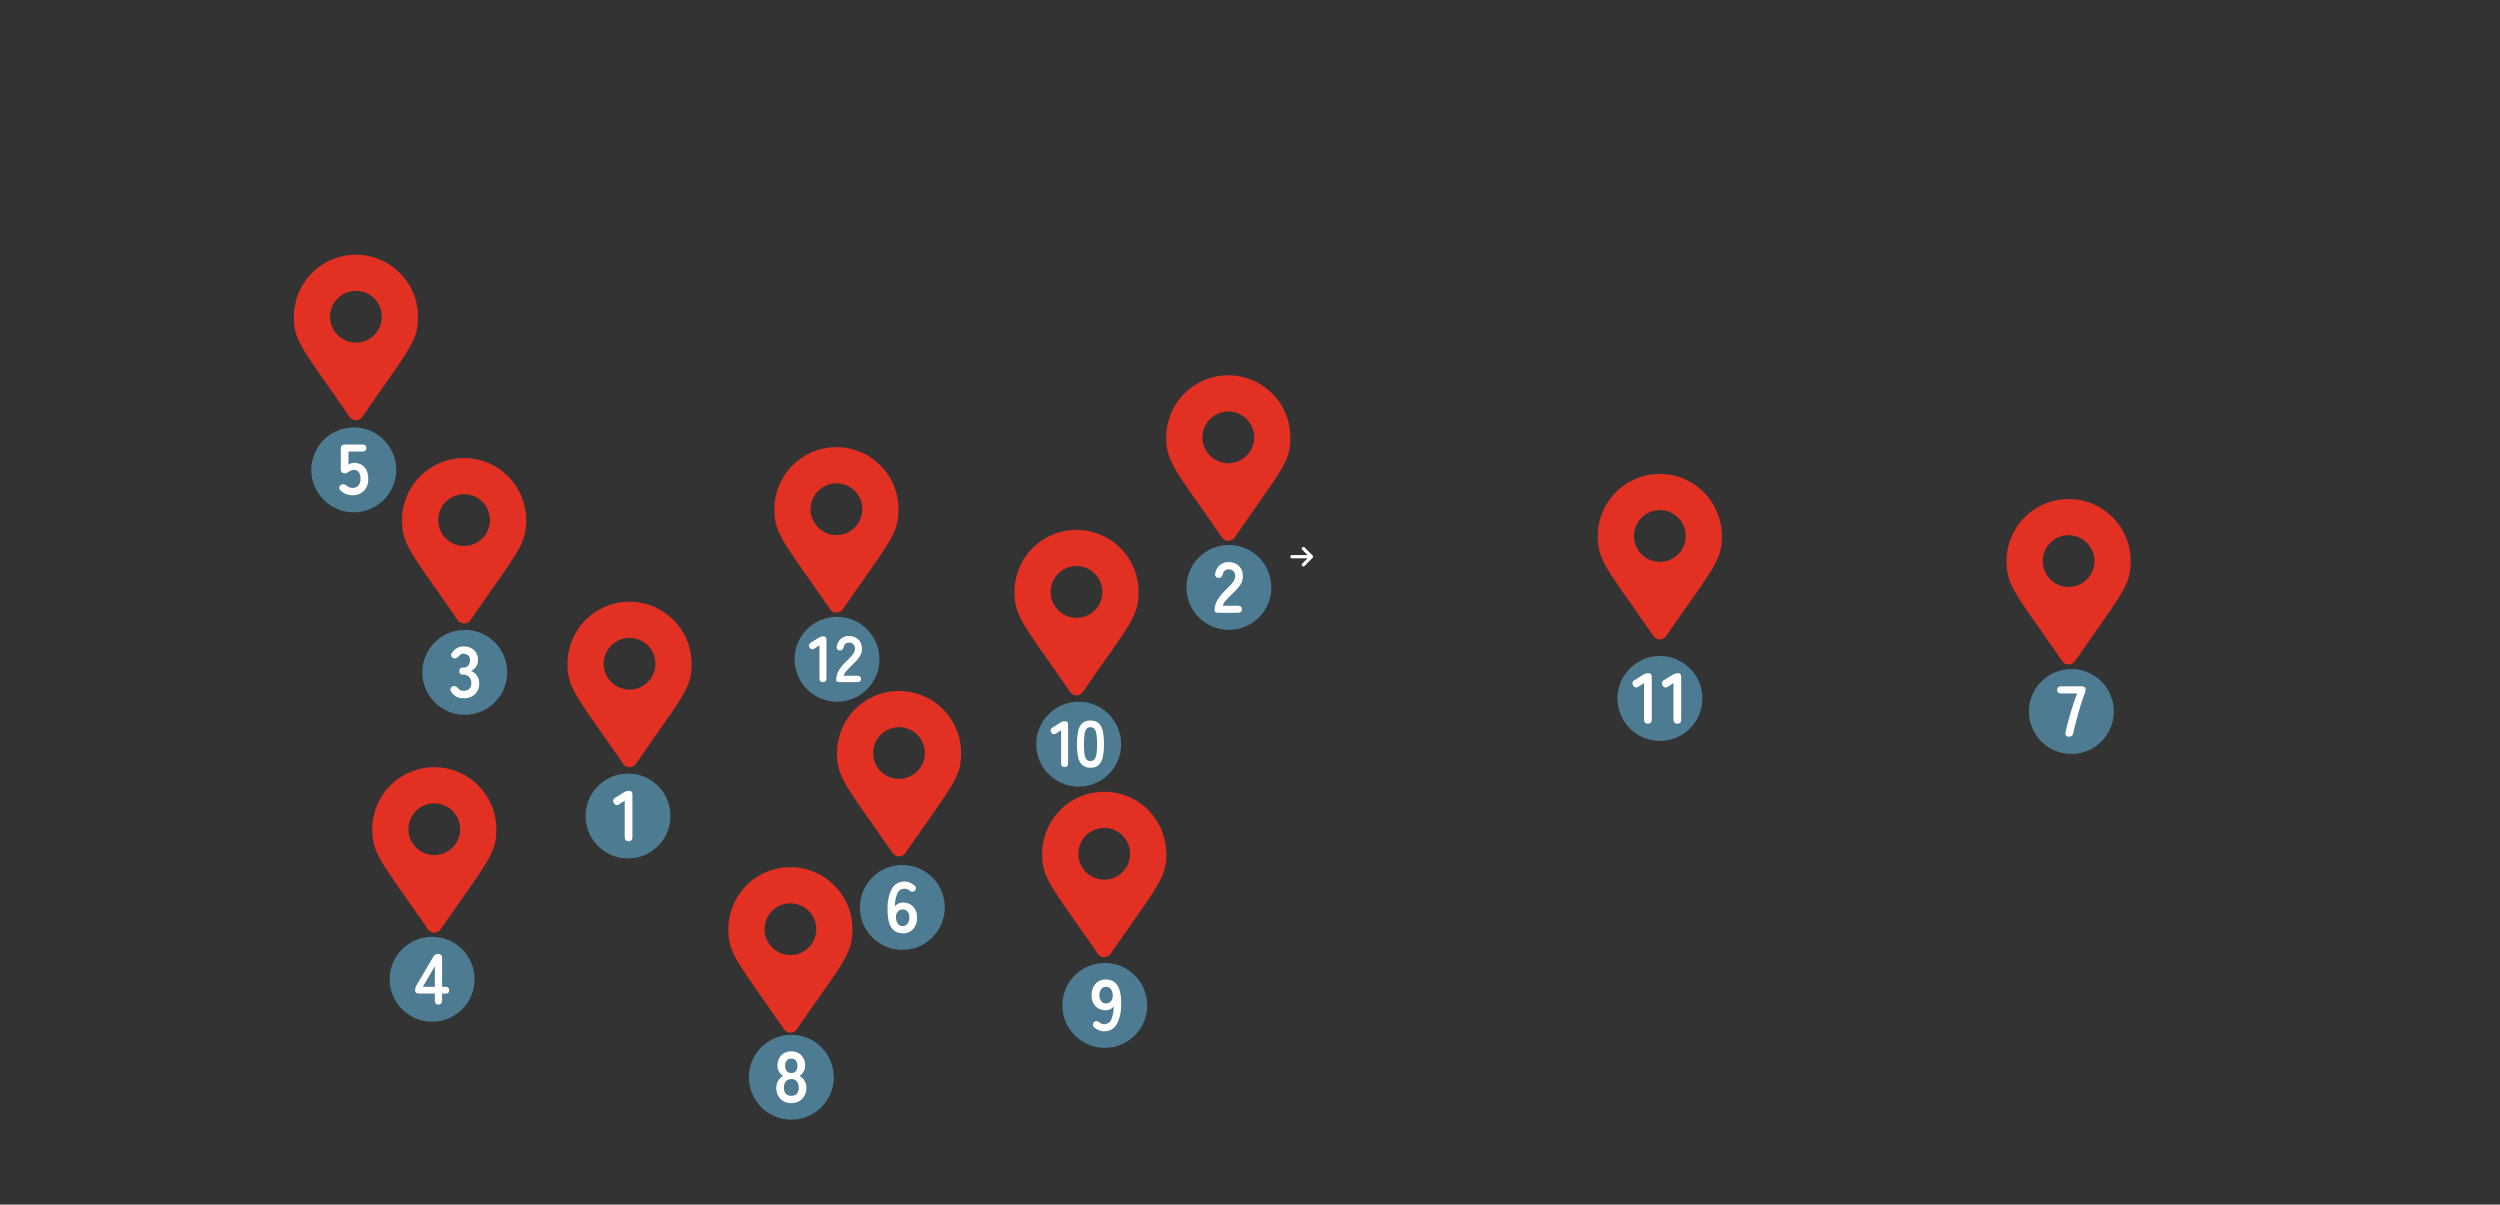 <svg xmlns="http://www.w3.org/2000/svg" xmlns:xlink="http://www.w3.org/1999/xlink" width="382.8" height="184.446" viewBox="0 0 382.8 184.446">
  <rect x="0" y="0" width="382.8" height="184.446" fill="#333333" stroke="none"/>
  <defs>
    <clipPath id="clip-path">
      <rect x="-45" y="-39" width="382.8" height="184.446" fill="none"/>
    </clipPath>
  </defs>
  <g id="Group_2882" data-name="Group 2882" transform="translate(-23.636 -261.906)">
    <g id="Scroll_Group_1" data-name="Scroll Group 1" transform="translate(68.636 300.906)" clip-path="url(#clip-path)" style="isolation: isolate">
      <g id="img_map_sp" transform="translate(-737.333 -1446.554)">
        <path id="Icon_metro-arrow-right" data-name="Icon metro-arrow-right" d="M6.665,8.7,7.909,7.453a.249.249,0,0,0,0-.352L6.665,5.857a.249.249,0,0,0-.352.352l.819.819H4.748a.249.249,0,0,0,0,.5H7.132l-.819.819a.249.249,0,0,0,.352.352Z" transform="translate(885.411 1485.516)" fill="#fff"/>
        <path id="Icon_awesome-map-marker-alt" data-name="Icon awesome-map-marker-alt" d="M8.524,24.822C1.334,14.4,0,13.33,0,9.5a9.5,9.5,0,1,1,19,0c0,3.83-1.334,4.9-8.524,15.322a1.188,1.188,0,0,1-1.953,0ZM9.5,13.458A3.958,3.958,0,1,0,5.542,9.5,3.958,3.958,0,0,0,9.5,13.458Z" transform="translate(870.91 1465.023)" fill="#e23023"/>
        <path id="Icon_awesome-map-marker-alt-2" data-name="Icon awesome-map-marker-alt" d="M8.524,24.822C1.334,14.4,0,13.33,0,9.5a9.5,9.5,0,1,1,19,0c0,3.83-1.334,4.9-8.524,15.322a1.188,1.188,0,0,1-1.953,0ZM9.5,13.458A3.958,3.958,0,1,0,5.542,9.5,3.958,3.958,0,0,0,9.5,13.458Z" transform="translate(847.669 1488.69)" fill="#e23023"/>
        <path id="Icon_awesome-map-marker-alt-3" data-name="Icon awesome-map-marker-alt" d="M8.524,24.822C1.334,14.4,0,13.33,0,9.5a9.5,9.5,0,1,1,19,0c0,3.83-1.334,4.9-8.524,15.322a1.188,1.188,0,0,1-1.953,0ZM9.5,13.458A3.958,3.958,0,1,0,5.542,9.5,3.958,3.958,0,0,0,9.5,13.458Z" transform="translate(820.492 1513.357)" fill="#e23023"/>
        <path id="Icon_awesome-map-marker-alt-4" data-name="Icon awesome-map-marker-alt" d="M8.524,24.822C1.334,14.4,0,13.33,0,9.5a9.5,9.5,0,1,1,19,0c0,3.83-1.334,4.9-8.524,15.322a1.188,1.188,0,0,1-1.953,0ZM9.5,13.458A3.958,3.958,0,1,0,5.542,9.5,3.958,3.958,0,0,0,9.5,13.458Z" transform="translate(749.333 1525.024)" fill="#e23023"/>
        <path id="Icon_awesome-map-marker-alt-5" data-name="Icon awesome-map-marker-alt" d="M8.524,24.822C1.334,14.4,0,13.33,0,9.5a9.5,9.5,0,1,1,19,0c0,3.83-1.334,4.9-8.524,15.322a1.188,1.188,0,0,1-1.953,0ZM9.5,13.458A3.958,3.958,0,1,0,5.542,9.5,3.958,3.958,0,0,0,9.5,13.458Z" transform="translate(779.227 1499.69)" fill="#e23023"/>
        <path id="Icon_awesome-map-marker-alt-6" data-name="Icon awesome-map-marker-alt" d="M8.524,24.822C1.334,14.4,0,13.33,0,9.5a9.5,9.5,0,1,1,19,0c0,3.83-1.334,4.9-8.524,15.322a1.188,1.188,0,0,1-1.953,0ZM9.5,13.458A3.958,3.958,0,1,0,5.542,9.5,3.958,3.958,0,0,0,9.5,13.458Z" transform="translate(753.893 1477.69)" fill="#e23023"/>
        <path id="Icon_awesome-map-marker-alt-7" data-name="Icon awesome-map-marker-alt" d="M8.524,24.822C1.334,14.4,0,13.33,0,9.5a9.5,9.5,0,1,1,19,0c0,3.83-1.334,4.9-8.524,15.322a1.188,1.188,0,0,1-1.953,0ZM9.5,13.458A3.958,3.958,0,1,0,5.542,9.5,3.958,3.958,0,0,0,9.5,13.458Z" transform="translate(737.333 1446.554)" fill="#e23023"/>
        <path id="Icon_awesome-map-marker-alt-8" data-name="Icon awesome-map-marker-alt" d="M8.524,24.822C1.334,14.4,0,13.33,0,9.5a9.5,9.5,0,1,1,19,0c0,3.83-1.334,4.9-8.524,15.322a1.188,1.188,0,0,1-1.953,0ZM9.5,13.458A3.958,3.958,0,1,0,5.542,9.5,3.958,3.958,0,0,0,9.5,13.458Z" transform="translate(803.859 1540.337)" fill="#e23023"/>
        <path id="Icon_awesome-map-marker-alt-9" data-name="Icon awesome-map-marker-alt" d="M8.524,24.822C1.334,14.4,0,13.33,0,9.5a9.5,9.5,0,1,1,19,0c0,3.83-1.334,4.9-8.524,15.322a1.188,1.188,0,0,1-1.953,0ZM9.5,13.458A3.958,3.958,0,1,0,5.542,9.5,3.958,3.958,0,0,0,9.5,13.458Z" transform="translate(851.91 1528.786)" fill="#e23023"/>
        <path id="Icon_awesome-map-marker-alt-10" data-name="Icon awesome-map-marker-alt" d="M8.524,24.822C1.334,14.4,0,13.33,0,9.5a9.5,9.5,0,1,1,19,0c0,3.83-1.334,4.9-8.524,15.322a1.188,1.188,0,0,1-1.953,0ZM9.5,13.458A3.958,3.958,0,1,0,5.542,9.5,3.958,3.958,0,0,0,9.5,13.458Z" transform="translate(936.985 1480.126)" fill="#e23023"/>
        <path id="Icon_awesome-map-marker-alt-11" data-name="Icon awesome-map-marker-alt" d="M8.524,24.822C1.334,14.4,0,13.33,0,9.5a9.5,9.5,0,1,1,19,0c0,3.83-1.334,4.9-8.524,15.322a1.188,1.188,0,0,1-1.953,0ZM9.5,13.458A3.958,3.958,0,1,0,5.542,9.5,3.958,3.958,0,0,0,9.5,13.458Z" transform="translate(999.578 1483.967)" fill="#e23023"/>
        <path id="Icon_awesome-map-marker-alt-12" data-name="Icon awesome-map-marker-alt" d="M8.524,24.822C1.334,14.4,0,13.33,0,9.5a9.5,9.5,0,1,1,19,0c0,3.83-1.334,4.9-8.524,15.322a1.188,1.188,0,0,1-1.953,0ZM9.5,13.458A3.958,3.958,0,1,0,5.542,9.5,3.958,3.958,0,0,0,9.5,13.458Z" transform="translate(810.91 1476.023)" fill="#e23023"/>
        <circle id="Ellipse_1" data-name="Ellipse 1" cx="6.5" cy="6.5" r="6.5" transform="translate(782 1526)" fill="#4d7c92"/>
        <circle id="Ellipse_2" data-name="Ellipse 2" cx="6.5" cy="6.5" r="6.5" transform="translate(874 1491)" fill="#4d7c92"/>
        <circle id="Ellipse_3" data-name="Ellipse 3" cx="6.5" cy="6.5" r="6.5" transform="translate(757 1504)" fill="#4d7c92"/>
        <circle id="Ellipse_4" data-name="Ellipse 4" cx="6.5" cy="6.5" r="6.5" transform="translate(752 1551)" fill="#4d7c92"/>
        <circle id="Ellipse_5" data-name="Ellipse 5" cx="6.5" cy="6.5" r="6.5" transform="translate(740 1473)" fill="#4d7c92"/>
        <circle id="Ellipse_6" data-name="Ellipse 6" cx="6.5" cy="6.5" r="6.5" transform="translate(824 1540)" fill="#4d7c92"/>
        <circle id="Ellipse_7" data-name="Ellipse 7" cx="6.5" cy="6.5" r="6.5" transform="translate(1003 1510)" fill="#4d7c92"/>
        <circle id="Ellipse_8" data-name="Ellipse 8" cx="6.5" cy="6.5" r="6.5" transform="translate(807 1566)" fill="#4d7c92"/>
        <circle id="Ellipse_9" data-name="Ellipse 9" cx="6.5" cy="6.5" r="6.5" transform="translate(855 1555)" fill="#4d7c92"/>
        <circle id="Ellipse_10" data-name="Ellipse 10" cx="6.5" cy="6.5" r="6.5" transform="translate(851 1515)" fill="#4d7c92"/>
        <circle id="Ellipse_11" data-name="Ellipse 11" cx="6.5" cy="6.5" r="6.5" transform="translate(940 1508)" fill="#4d7c92"/>
        <circle id="Ellipse_12" data-name="Ellipse 12" cx="6.5" cy="6.5" r="6.5" transform="translate(814 1502)" fill="#4d7c92"/>
        <path id="Path_2642" data-name="Path 2642" d="M2.585,0q-.594,0-.594-.649V-6.2L1.2-5.687q-.55.374-.858-.132a.547.547,0,0,1,.231-.847l1.32-.825a1.46,1.46,0,0,1,.385-.17,1.682,1.682,0,0,1,.429-.049q.462,0,.462.649V-.649Q3.168,0,2.585,0Z" transform="translate(786 1536.355)" fill="#fff" stroke="rgba(0,0,0,0)" stroke-width="1"/>
        <path id="Path_2641" data-name="Path 2641" d="M.957,0Q.308,0,.308-.363A3.151,3.151,0,0,1,.72-1.9,7.378,7.378,0,0,1,2.1-3.575q.341-.33.649-.666a4.292,4.292,0,0,0,.506-.66,1.292,1.292,0,0,0,.209-.622,1.136,1.136,0,0,0-.258-.847,1.022,1.022,0,0,0-.765-.275.823.823,0,0,0-.858.682,1.232,1.232,0,0,1-.225.456.529.529,0,0,1-.424.16A.558.558,0,0,1,.5-5.533a.535.535,0,0,1-.088-.506,2.219,2.219,0,0,1,.715-1.27,1.973,1.973,0,0,1,1.32-.457A2.4,2.4,0,0,1,3.581-7.5a1.916,1.916,0,0,1,.786.77,2.346,2.346,0,0,1,.264,1.243,2.127,2.127,0,0,1-.242.957,4.033,4.033,0,0,1-.611.852q-.38.413-.863.875-.506.495-.9.946a1.855,1.855,0,0,0-.457.781H3.85q.649,0,.649.539T3.85,0Z" transform="translate(878 1501.383)" fill="#fff" stroke="rgba(0,0,0,0)" stroke-width="1"/>
        <path id="Path_2640" data-name="Path 2640" d="M2.387.11a2.073,2.073,0,0,1-1.881-1A.556.556,0,0,1,.418-1.4a.5.5,0,0,1,.341-.3.593.593,0,0,1,.451,0,1.467,1.467,0,0,1,.385.308.935.935,0,0,0,.314.27.943.943,0,0,0,.457.1,1.348,1.348,0,0,0,.891-.275,1.142,1.142,0,0,0,.33-.924,1.312,1.312,0,0,0-.33-.935A1.234,1.234,0,0,0,2.31-3.5a.481.481,0,0,1-.55-.539.481.481,0,0,1,.55-.539A.988.988,0,0,0,3.124-4.9a1.223,1.223,0,0,0,.264-.8.891.891,0,0,0-.313-.776,1.185,1.185,0,0,0-.71-.226.7.7,0,0,0-.391.11,1.183,1.183,0,0,0-.291.264,1.424,1.424,0,0,1-.39.308.533.533,0,0,1-.446-.022.527.527,0,0,1-.33-.324.521.521,0,0,1,.121-.49,2.2,2.2,0,0,1,.775-.72,2.012,2.012,0,0,1,.973-.248,2.52,2.52,0,0,1,1.172.259,1.927,1.927,0,0,1,.781.72,2.057,2.057,0,0,1,.28,1.089,1.82,1.82,0,0,1-.3,1.029,1.8,1.8,0,0,1-.764.666,1.876,1.876,0,0,1,.9.715A2.032,2.032,0,0,1,4.8-2.167,2.212,2.212,0,0,1,4.164-.506,2.44,2.44,0,0,1,2.387.11Z" transform="translate(760.908 1514.355)" fill="#fff" stroke="rgba(0,0,0,0)" stroke-width="1"/>
        <path id="Path_2647" data-name="Path 2647" d="M2.442.066A2.483,2.483,0,0,1,.649-.66.544.544,0,0,1,.44-1.127a.517.517,0,0,1,.275-.38.594.594,0,0,1,.451-.1,1.244,1.244,0,0,1,.44.237,1.579,1.579,0,0,0,.385.231,1.15,1.15,0,0,0,.451.088,1.152,1.152,0,0,0,.929-.368,1.539,1.539,0,0,0,.314-1.029,1.62,1.62,0,0,0-.27-1.039.925.925,0,0,0-.753-.325.985.985,0,0,0-.313.049,1.216,1.216,0,0,0-.27.126,4.226,4.226,0,0,0-.385.237.712.712,0,0,1-.418.115q-.605,0-.605-.649V-7.051a.579.579,0,0,1,.66-.649H3.938q.649,0,.649.539t-.649.539H1.848V-4.6a1.8,1.8,0,0,1,.407-.214,1.246,1.246,0,0,1,.44-.082A2.218,2.218,0,0,1,3.8-4.62a1.994,1.994,0,0,1,.781.814,2.821,2.821,0,0,1,.291,1.353A2.49,2.49,0,0,1,4.2-.594,2.4,2.4,0,0,1,2.442.066Z" transform="translate(743.845 1483.317)" fill="#fff" stroke="rgba(0,0,0,0)" stroke-width="1"/>
        <path id="Path_2648" data-name="Path 2648" d="M2.871.11a2.613,2.613,0,0,1-.908-.159A1.855,1.855,0,0,1,1.188-.61,2.811,2.811,0,0,1,.66-1.743,7.264,7.264,0,0,1,.5-3.63a6.043,6.043,0,0,1,.7-3.184A2.155,2.155,0,0,1,3.1-7.821a2.078,2.078,0,0,1,.8.16,2.428,2.428,0,0,1,.693.434.529.529,0,0,1,.236.44.544.544,0,0,1-.225.4.51.51,0,0,1-.407.126A1,1,0,0,1,3.8-6.479,1.093,1.093,0,0,0,3.1-6.721a1.164,1.164,0,0,0-1.094.682,4.661,4.661,0,0,0-.38,2.024,1.266,1.266,0,0,1,.533-.434,1.657,1.657,0,0,1,.7-.16,2.153,2.153,0,0,1,1.1.281,2.013,2.013,0,0,1,.765.792,2.491,2.491,0,0,1,.28,1.216,2.863,2.863,0,0,1-.264,1.254A2.086,2.086,0,0,1,4-.2,2.011,2.011,0,0,1,2.871.11ZM2.794-1.012a.885.885,0,0,0,.753-.363,1.547,1.547,0,0,0,.27-.946,1.372,1.372,0,0,0-.27-.886.866.866,0,0,0-.71-.336.978.978,0,0,0-.792.341,1.258,1.258,0,0,0-.264.891,1.623,1.623,0,0,0,.286.962A.873.873,0,0,0,2.794-1.012Z" transform="translate(827.751 1550.355)" fill="#fff" stroke="rgba(0,0,0,0)" stroke-width="1"/>
        <path id="Path_2651" data-name="Path 2651" d="M1.881,0a.479.479,0,0,1-.413-.187A.637.637,0,0,1,1.4-.7q.132-.627.33-1.391t.44-1.573q.242-.809.495-1.568t.5-1.375H.77q-.66,0-.66-.55T.77-7.7H3.806a.88.88,0,0,1,.479.11.347.347,0,0,1,.17.308,1.881,1.881,0,0,1-.038.391,2.481,2.481,0,0,1-.127.4q-.231.583-.473,1.336T3.344-3.581q-.231.82-.429,1.6t-.33,1.4A.646.646,0,0,1,1.881,0Z" transform="translate(1007.218 1520.35)" fill="#fff" stroke="rgba(0,0,0,0)" stroke-width="1"/>
        <path id="Path_2652" data-name="Path 2652" d="M2.794.11a2.364,2.364,0,0,1-1.2-.3,2.088,2.088,0,0,1-.808-.836A2.572,2.572,0,0,1,.5-2.266,1.946,1.946,0,0,1,.8-3.328a2.047,2.047,0,0,1,.743-.72A2.066,2.066,0,0,1,.924-4.7a1.787,1.787,0,0,1-.242-.94A2.323,2.323,0,0,1,.951-6.782,1.948,1.948,0,0,1,1.7-7.546a2.157,2.157,0,0,1,1.095-.275A2.179,2.179,0,0,1,3.9-7.546a1.948,1.948,0,0,1,.748.764,2.323,2.323,0,0,1,.269,1.139,1.756,1.756,0,0,1-.247.94,2.242,2.242,0,0,1-.6.655,2.006,2.006,0,0,1,.737.72,1.973,1.973,0,0,1,.3,1.062,2.525,2.525,0,0,1-.3,1.248,2.136,2.136,0,0,1-.814.831A2.364,2.364,0,0,1,2.794.11Zm0-1.122a1.093,1.093,0,0,0,.841-.314,1.356,1.356,0,0,0,.292-.951,1.415,1.415,0,0,0-.292-.941,1.038,1.038,0,0,0-.841-.347,1.025,1.025,0,0,0-.831.347,1.415,1.415,0,0,0-.292.941Q1.672-1.012,2.794-1.012Zm0-3.487a.839.839,0,0,0,.7-.3,1.311,1.311,0,0,0,.237-.836,1.092,1.092,0,0,0-.264-.8A.909.909,0,0,0,2.794-6.7a.909.909,0,0,0-.671.264,1.092,1.092,0,0,0-.264.8A1.311,1.311,0,0,0,2.1-4.8.839.839,0,0,0,2.794-4.5Z" transform="translate(810.7 1576.355)" fill="#fff" stroke="rgba(0,0,0,0)" stroke-width="1"/>
        <path id="Path_2655" data-name="Path 2655" d="M2.156.11A2.011,2.011,0,0,1,1.37-.049a2.618,2.618,0,0,1-.7-.435A.558.558,0,0,1,.446-.929a.54.54,0,0,1,.225-.39.5.5,0,0,1,.4-.127,1.006,1.006,0,0,1,.4.215,1.049,1.049,0,0,0,.682.253,1.16,1.16,0,0,0,1.1-.687A4.767,4.767,0,0,0,3.63-3.7a1.272,1.272,0,0,1-.528.434,1.621,1.621,0,0,1-.693.159A2.183,2.183,0,0,1,1.3-3.383a2,2,0,0,1-.77-.792A2.491,2.491,0,0,1,.253-5.39,2.854,2.854,0,0,1,.517-6.649a2.079,2.079,0,0,1,.748-.858,2.018,2.018,0,0,1,1.122-.313,2.644,2.644,0,0,1,.919.16,1.817,1.817,0,0,1,.77.561A2.914,2.914,0,0,1,4.6-5.962a7.138,7.138,0,0,1,.17,1.892A6.118,6.118,0,0,1,4.065-.9,2.152,2.152,0,0,1,2.156.11ZM2.42-4.158a.983.983,0,0,0,.8-.346,1.278,1.278,0,0,0,.264-.9A1.6,1.6,0,0,0,3.2-6.363.888.888,0,0,0,2.464-6.7a.874.874,0,0,0-.743.363,1.547,1.547,0,0,0-.269.946,1.4,1.4,0,0,0,.269.891A.85.85,0,0,0,2.42-4.158Z" transform="translate(859.224 1565.355)" fill="#fff" stroke="rgba(0,0,0,0)" stroke-width="1"/>
        <path id="Path_2657" data-name="Path 2657" d="M2.35,0q-.54,0-.54-.59V-5.64l-.72.47q-.5.34-.78-.12a.5.5,0,0,1,.21-.77l1.2-.75a1.327,1.327,0,0,1,.35-.155,1.529,1.529,0,0,1,.39-.045q.42,0,.42.59V-.59Q2.88,0,2.35,0ZM6.31.1A1.816,1.816,0,0,1,5.06-.3a2.225,2.225,0,0,1-.635-1.2,9.071,9.071,0,0,1-.185-2,9.141,9.141,0,0,1,.185-2A2.229,2.229,0,0,1,5.06-6.71a1.816,1.816,0,0,1,1.25-.4,1.8,1.8,0,0,1,1.245.4A2.247,2.247,0,0,1,8.185-5.5a9.141,9.141,0,0,1,.185,2,9.071,9.071,0,0,1-.185,2,2.244,2.244,0,0,1-.63,1.2A1.8,1.8,0,0,1,6.31.1Zm0-1.02a.754.754,0,0,0,.585-.235A1.606,1.606,0,0,0,7.21-1.95a9.3,9.3,0,0,0,.1-1.55,9.383,9.383,0,0,0-.1-1.56,1.606,1.606,0,0,0-.315-.8A.754.754,0,0,0,6.31-6.09a.77.77,0,0,0-.59.235,1.546,1.546,0,0,0-.315.8A9.869,9.869,0,0,0,5.31-3.5,9.785,9.785,0,0,0,5.4-1.95a1.546,1.546,0,0,0,.315.795A.77.77,0,0,0,6.31-.92Z" transform="translate(853 1525)" fill="#fff" stroke="rgba(0,0,0,0)" stroke-width="1"/>
        <path id="Path_2656" data-name="Path 2656" d="M3.674,0q-.55,0-.55-.649V-1.683H.77q-.66,0-.66-.451a1.568,1.568,0,0,1,.055-.44A1.9,1.9,0,0,1,.33-2.959L2.882-7.293A.817.817,0,0,1,3.2-7.634a.945.945,0,0,1,.457-.1q.583,0,.583.649v4.367h.429q.649,0,.649.517t-.473.517H4.235V-.649Q4.235,0,3.674,0ZM1.287-2.717H3.124V-5.863Z" transform="translate(755.789 1561.366)" fill="#fff" stroke="rgba(0,0,0,0)" stroke-width="1"/>
        <path id="Path_2658" data-name="Path 2658" d="M2.57.718q-.6,0-.6-.65V-5.5l-.794.518q-.551.375-.86-.132a.548.548,0,0,1,.232-.849L1.875-6.79a1.463,1.463,0,0,1,.386-.171,1.686,1.686,0,0,1,.43-.05q.463,0,.463.65V.068Q3.154.718,2.57.718Zm4.509,0q-.6,0-.6-.65V-5.5l-.794.518q-.551.375-.86-.132a.548.548,0,0,1,.232-.849L6.384-6.79A1.463,1.463,0,0,1,6.77-6.96a1.686,1.686,0,0,1,.43-.05q.463,0,.463.65V.068Q7.663.718,7.079.718Z" transform="translate(942.095 1517.645)" fill="#fff" stroke="rgba(0,0,0,0)" stroke-width="1"/>
        <path id="Path_2659" data-name="Path 2659" d="M2.35,0q-.54,0-.54-.59V-5.64l-.72.47q-.5.34-.78-.12a.5.5,0,0,1,.21-.77l1.2-.75a1.327,1.327,0,0,1,.35-.155,1.529,1.529,0,0,1,.39-.045q.42,0,.42.59V-.59Q2.88,0,2.35,0ZM4.96,0q-.59,0-.59-.33a2.864,2.864,0,0,1,.375-1.4A6.707,6.707,0,0,1,6-3.25q.31-.3.59-.605a3.9,3.9,0,0,0,.46-.6,1.174,1.174,0,0,0,.19-.565,1.032,1.032,0,0,0-.235-.77.929.929,0,0,0-.695-.25.749.749,0,0,0-.78.62,1.12,1.12,0,0,1-.2.415.481.481,0,0,1-.385.145.507.507,0,0,1-.4-.17.486.486,0,0,1-.08-.46,2.017,2.017,0,0,1,.65-1.155,1.794,1.794,0,0,1,1.2-.415,2.185,2.185,0,0,1,1.035.24,1.742,1.742,0,0,1,.715.7A2.133,2.133,0,0,1,8.3-4.99a1.934,1.934,0,0,1-.22.87,3.667,3.667,0,0,1-.555.775q-.345.375-.785.8-.46.45-.815.86a1.686,1.686,0,0,0-.415.71H7.59q.59,0,.59.49T7.59,0Z" transform="translate(816 1512)" fill="#fff" stroke="rgba(0,0,0,0)" stroke-width="1"/>
      </g>
    </g>
  </g>
</svg>
